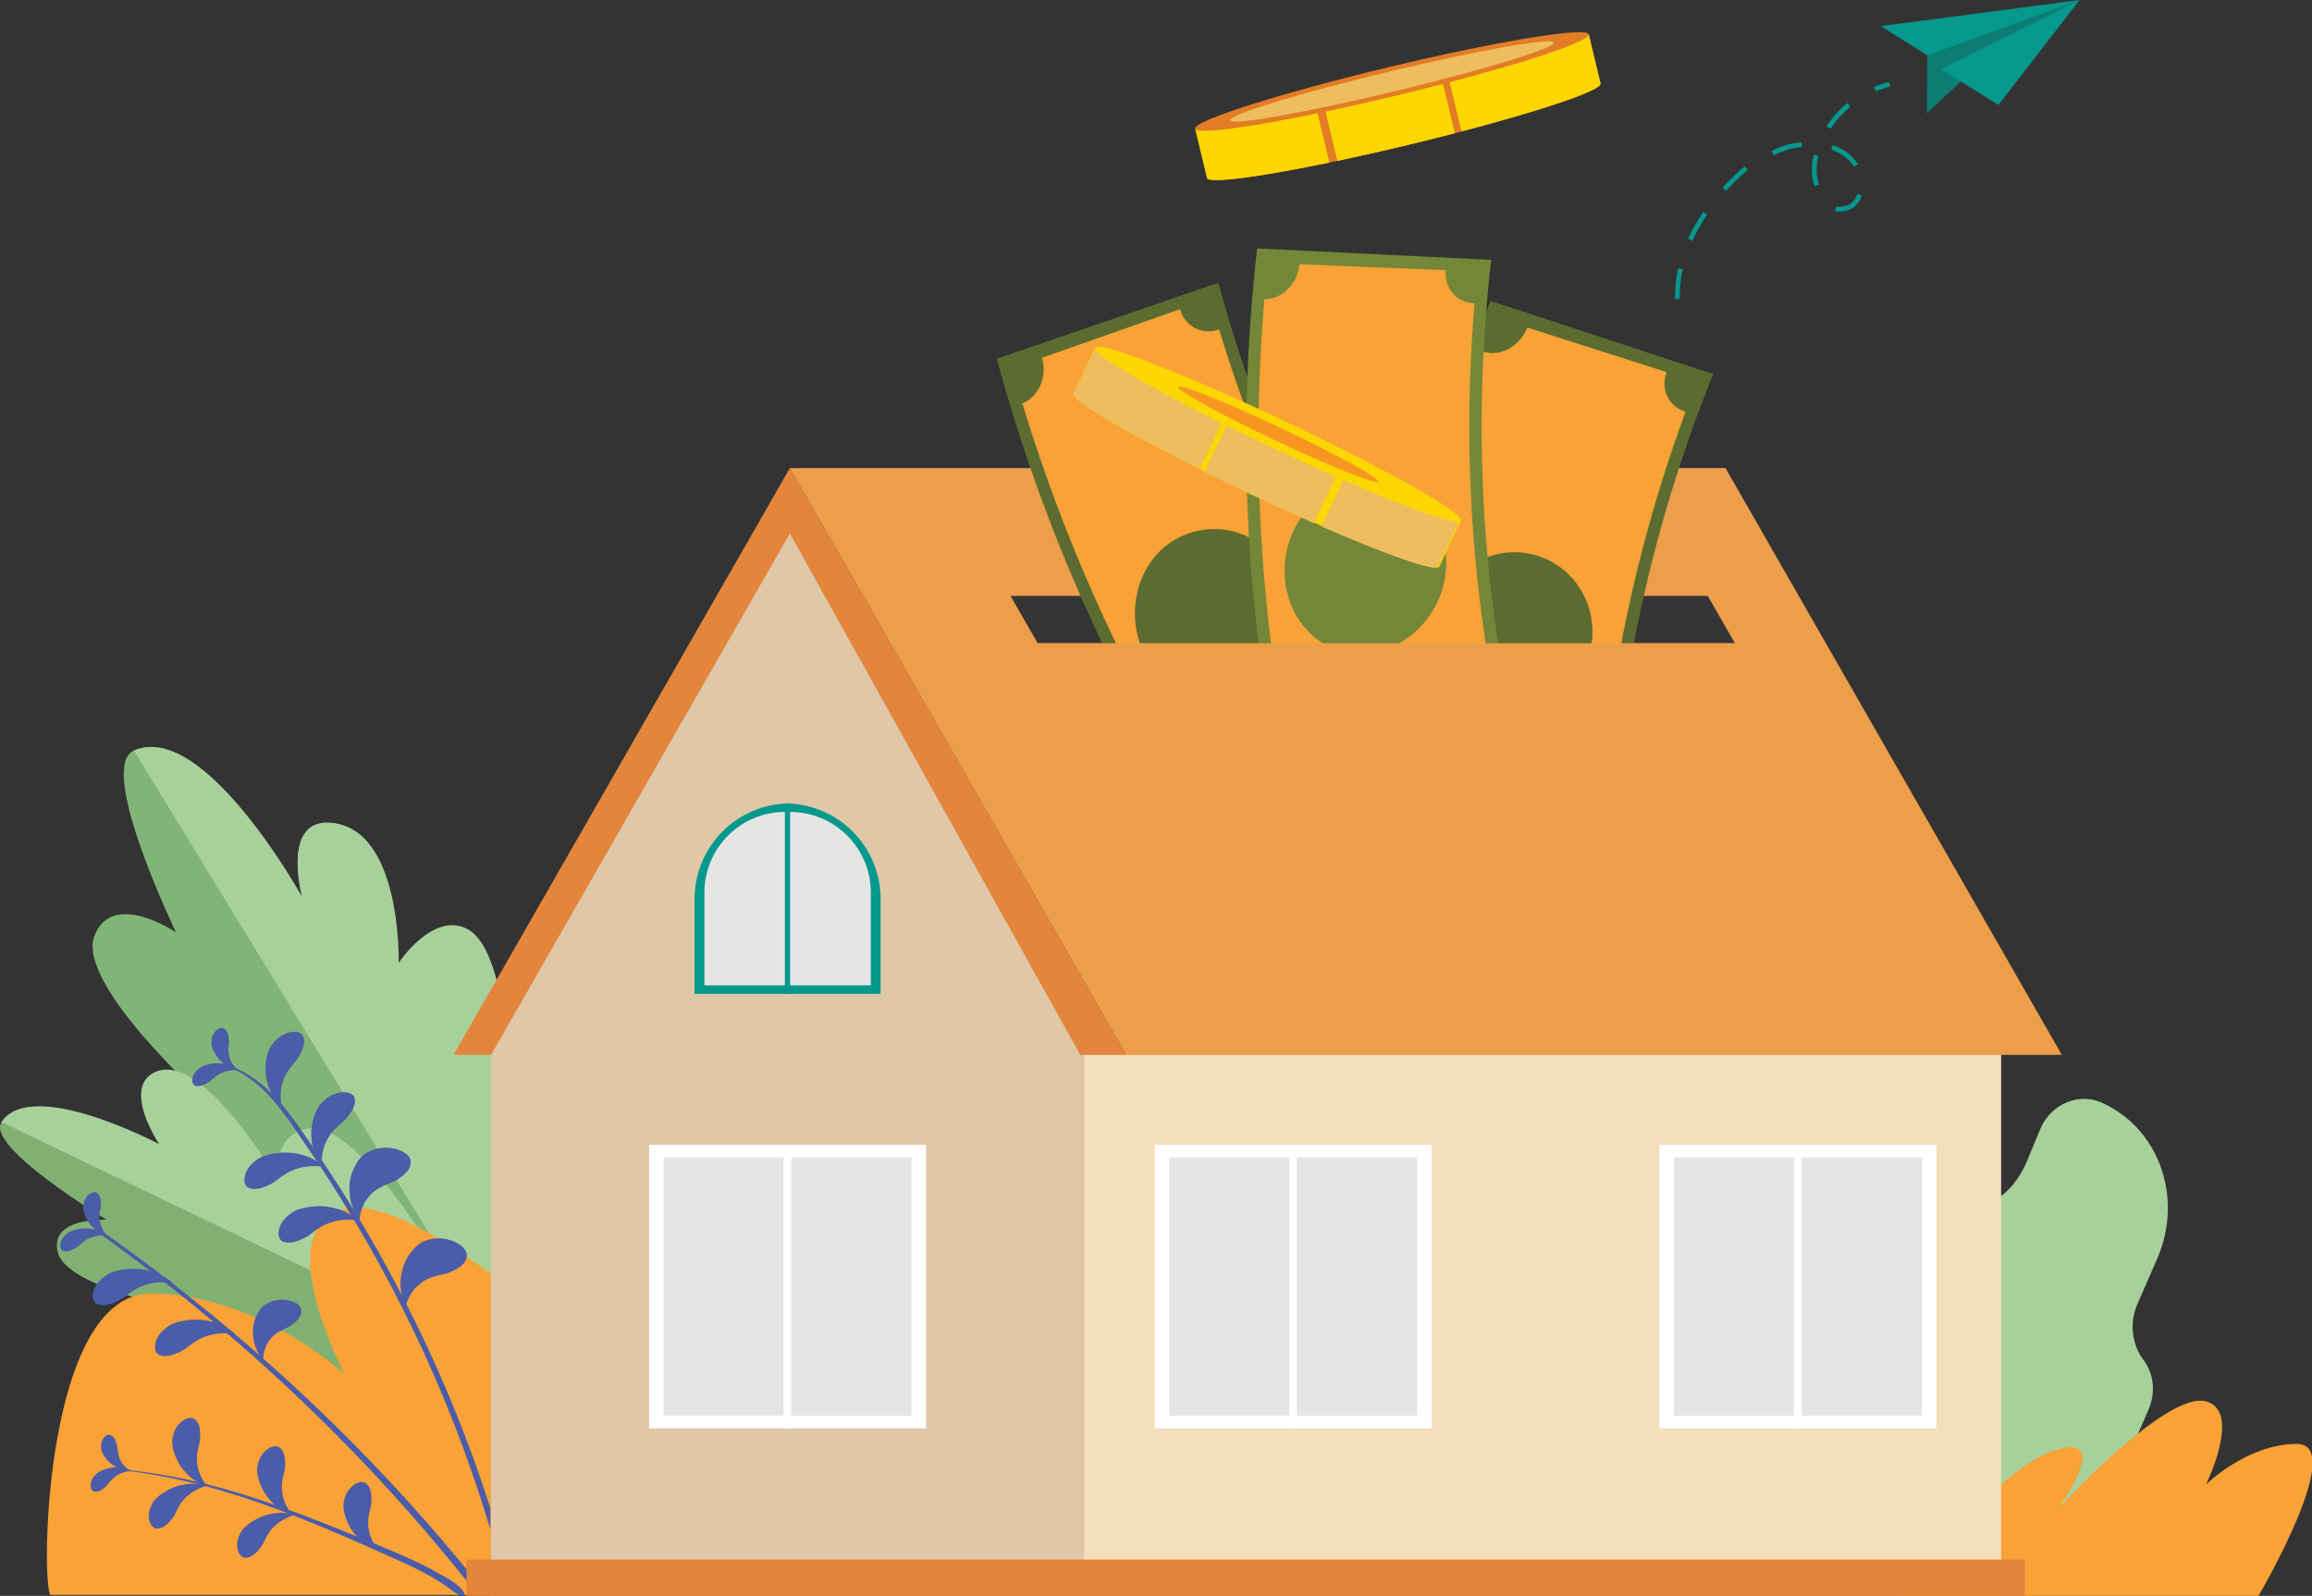 <?xml version="1.0" encoding="UTF-8"?><svg xmlns="http://www.w3.org/2000/svg" viewBox="0 0 580.44 400.71"><rect x="0" y="0" width="580.44" height="400.71" fill="#333333" stroke="none"/><g style="isolation:isolate;"><g id="Layer_1"><g><g><path d="M508.86,291.62l3.43-8.3c2.66-6.1,9.48-9.01,15.22-6.51h0c14.47,6.32,20.77,23.9,14.05,39.28l-4.91,11.24c-2.15,4.92-1.4,10.34,1.5,14.16,2.63,3.47,3.06,8.29,1.24,12.47l-2.59,5.93c-2.8,6.42,2.07,16.82-4.39,18.78-3.78,1.15-8.37,1.76-10.14,5.8l-12.73,4.96c-4.05,9.28-14.41,13.71-23.14,9.89l-4.98-2.17c-8.73-3.81-12.53-14.42-8.48-23.7h0c6.55-11.09,6.03-19.37,3.71-24.99-3.41-8.26-3.37-17.76,.32-26.21l.52-1.19c3.9-8.92,11.42-15.59,20.38-18.44,3.96-1.26,8.08-4.34,11-11.02Z" style="fill:#a8d09b;"/><path d="M476.65,400.71c3.89-5.04,25.19-32.03,39.09-36.53,15.34-4.97,.88,14.75,.88,14.75,0,0,27.21-29.75,37.19-27.07,9.15,2.46,0,20.9,0,20.9,0,0,10.31-10.21,22.81-10.21s-8.5,36.21-9.61,38.15h-90.35Z" style="fill:#f9a237;"/><g><g><path d="M126.62,341.45s-69.81-32-81.82-48.7c-12.01-16.69,5.64-17.64,5.64-17.64,0,0-31.15-28.17-26.77-40.03,4.38-11.86,20.52-.98,20.52-.98,0,0-20.03-41.46-10.59-45.63,17.59-7.76,42.27,36.85,42.27,36.85,0,0-5.3-19.38,6.81-18.75,18.27,.95,17.52,44.79,17.52,44.79,0,0,2.06-16.81,13.08-11.35,19.76,9.8,13.34,101.44,13.34,101.44Z" style="fill:#81b577;"/><path d="M117.26,233.23c-8.6-4.44-17.16,8.53-17.16,8.53,0,0,.87-34.24-17.4-35.19-12.12-.63-6.81,18.75-6.81,18.75,0,0-24.68-44.61-42.27-36.85l93.09,152.26c.66-10.63,7.59-98.72-9.44-107.51Z" style="fill:#a8d09b;"/></g><g><path d="M124.81,341.85s-57.1,6.59-71.88,.72c-14.78-5.88-4.19-13.13-4.19-13.13,0,0-31.74-5.8-34.19-14.85-2.45-9.05,12.19-8.33,12.19-8.33,0,0-30.44-18.33-26.37-24.49,7.58-11.49,42.47,7.01,42.47,7.01,0,0-11.78-10.08-3.95-14.27,11.81-6.31,30.5,21.32,30.5,21.32,0,0-1.16-6.81,8.09-7.56,16.6-1.35,47.32,53.6,47.32,53.6Z" style="fill:#81b073;"/><path d="M77.87,283.3c-9.25,.75-8.47,12.51-8.47,12.51,0,0-19.03-32.75-30.84-26.44-7.83,4.18,1.43,17.93,1.43,17.93,0,0-32.04-17.04-39.62-5.55l124.61,59.8c-4.24-6.88-31.61-59.52-47.12-58.25Z" style="fill:#a8d09b;"/></g><path d="M251.11,400.44c-8.29-9.99-53.73-63.51-83.37-72.43-32.71-9.85-1.88,29.26-1.88,29.26,0,0-58.03-58.99-79.32-53.67-19.52,4.88,0,41.44,0,41.44,0,0-21.98-20.25-48.64-20.25s-27.65,71.81-25.28,75.66H251.11Z" style="fill:#f9a237;"/><g><g><path d="M122.05,400.14c-26.49-33.5-58.7-64.46-97-91.38-.38-.27-.9,.35-.51,.63,36.32,25.96,68.46,56.61,95.5,91.25l2.01-.5Z" style="fill:#4b5ca8;"/><path d="M46.43,338.75c.89-.58,3.18-2.8,6.24-3.49,2.9-.91,6.56-.3,6.44-.23,.08,.16-2.41-2.47-6.3-3.24-3.74-1.01-8.87-.16-10.55,1.22-3.81,2.4-4.11,6.47-2.23,7.22,1.88,.8,4.38-.31,6.4-1.48Z" style="fill:#4b5ca8;"/><path d="M30.83,325.97c.89-.58,3.18-2.8,6.24-3.49,2.9-.91,6.56-.3,6.44-.23,.08,.16-2.41-2.47-6.3-3.23-3.74-1.01-8.87-.16-10.55,1.22-3.81,2.4-4.11,6.47-2.23,7.22,1.88,.8,4.38-.31,6.4-1.48Z" style="fill:#4b5ca8;"/><path d="M72.68,333.07c-.83,.48-3.78,1.45-5.14,3.64-1.57,1.98-1.55,5.18-1.44,5.11,.17,.13-2.38-2.94-2.54-6.38-.47-3.42,1.45-7.22,3.33-8.03,3.44-2.12,8.14-.73,8.66,1.09,.57,1.83-1.15,3.41-2.87,4.57Z" style="fill:#4b5ca8;"/><g><path d="M76.72,287.41c23.71,34.43,41.01,72.67,50.9,113.3l1.62-.41c-9.85-39.78-27.04-77.95-50.71-112.34-5.5-7.99-11.44-17.47-21.74-20.59-.2-.06-.27,.22-.08,.29,9.41,3.3,14.86,12.28,20,19.75Z" style="fill:#4b5ca8;"/><path d="M74.55,266.06c-.61,.83-2.95,3.01-3.63,5.87-.92,2.71-.19,6.11-.12,5.99,.18,.07-2.7-2.2-3.6-5.8-1.16-3.45-.35-8.24,1.1-9.83,2.5-3.59,6.87-3.95,7.72-2.21,.9,1.73-.24,4.08-1.47,5.98Z" style="fill:#4b5ca8;"/><path d="M68.88,296.79c.89-.58,3.18-2.8,6.24-3.49,2.9-.91,6.56-.3,6.44-.23,.08,.16-2.41-2.47-6.3-3.23-3.74-1.01-8.87-.16-10.55,1.22-3.81,2.4-4.11,6.47-2.23,7.22,1.88,.8,4.38-.31,6.4-1.48Z" style="fill:#4b5ca8;"/><path d="M77.44,310.26c.89-.58,3.18-2.8,6.24-3.49,2.9-.91,6.56-.3,6.44-.23,.08,.16-2.41-2.47-6.3-3.23-3.74-1.01-8.87-.16-10.55,1.22-3.81,2.4-4.11,6.47-2.23,7.22,1.88,.8,4.38-.31,6.4-1.48Z" style="fill:#4b5ca8;"/><path d="M86.53,281.3c-.74,.73-3.42,2.54-4.58,5.26-1.37,2.54-1.23,6-1.13,5.9,.16,.09-2.3-2.56-2.58-6.25-.56-3.58,1.05-8.19,2.75-9.55,3.08-3.18,7.46-2.89,8-1.05,.6,1.84-.93,3.99-2.46,5.69Z" style="fill:#4b5ca8;"/><path d="M99.11,296.58c-1.06,.52-4.76,1.47-6.62,4.04-2.11,2.29-2.37,6.21-2.23,6.13,.2,.17-2.64-3.78-2.52-8.01-.26-4.22,2.43-8.72,4.81-9.55,4.4-2.31,10.03-.25,10.49,2.02,.53,2.29-1.73,4.08-3.93,5.36Z" style="fill:#4b5ca8;"/><path d="M112.36,319.71c-1.14,.35-4.96,.7-7.26,2.95-2.49,1.93-3.46,5.75-3.31,5.69,.16,.2-1.92-4.14-1.03-8.29,.51-4.2,3.98-8.22,6.47-8.67,4.76-1.59,9.93,1.32,9.98,3.63,.11,2.34-2.44,3.76-4.85,4.67Z" style="fill:#4b5ca8;"/><path d="M52.75,271.48c.5-.38,1.75-1.78,3.53-2.32,1.67-.66,3.87-.44,3.8-.4,.05,.09-1.54-1.36-3.88-1.66-2.26-.45-5.25,.26-6.18,1.15-2.14,1.57-2.13,3.99-.98,4.36,1.15,.4,2.58-.36,3.72-1.14Z" style="fill:#4b5ca8;"/><path d="M57.51,261.65c-.02,.6-.45,2.38,.18,4.01,.46,1.63,1.98,3.12,1.98,3.04,.11-.02-2.1-.31-3.78-1.85-1.76-1.39-2.98-4.03-2.8-5.25,.03-2.54,2.1-4,3.12-3.38,1.04,.6,1.27,2.12,1.3,3.43Z" style="fill:#4b5ca8;"/></g><path d="M19.6,312.96c.5-.38,1.75-1.78,3.53-2.32,1.67-.66,3.87-.45,3.8-.4,.05,.09-1.54-1.36-3.88-1.66-2.26-.45-5.25,.26-6.18,1.15-2.14,1.57-2.13,3.99-.98,4.36,1.15,.4,2.58-.36,3.71-1.14Z" style="fill:#4b5ca8;"/><path d="M25.33,303.04c-.07,.59-.66,2.34-.18,4.01,.32,1.66,1.7,3.26,1.71,3.18,.11,0-2.07-.46-3.61-2.13-1.63-1.52-2.62-4.24-2.32-5.45,.26-2.52,2.45-3.83,3.41-3.13,.98,.68,1.08,2.21,.99,3.52Z" style="fill:#4b5ca8;"/></g><path d="M30.43,369.18c24.21,2.47,46.76,12.4,68.46,22.09,14.64,6.53,13.9,8.39,16.88,9.37,.48,.16,.97-.33,.73-.76-1.15-2.11-4.15-3.54-6.25-4.76-2.44-1.41-4.98-2.66-7.56-3.83-5.52-2.49-11.19-4.74-16.82-7.01-11.46-4.63-23.1-8.98-35.2-11.93-6.64-1.62-13.39-2.78-20.22-3.35-.13-.01-.14,.17-.02,.18h0Z" style="fill:#4b5ca8;"/><path d="M50.18,361.91c-.16,.92-1.19,3.6-.55,6.25,.38,2.61,2.43,5.19,2.44,5.06,.18,0-3.2-.85-5.48-3.54-2.44-2.47-3.79-6.78-3.25-8.64,.57-3.92,4.08-5.83,5.53-4.69,1.49,1.12,1.53,3.51,1.3,5.55Z" style="fill:#4b5ca8;"/><path d="M71.5,369.01c-.16,.92-1.19,3.6-.55,6.25,.38,2.61,2.43,5.19,2.44,5.06,.18,0-3.2-.85-5.48-3.54-2.44-2.47-3.79-6.78-3.25-8.64,.57-3.92,4.08-5.83,5.53-4.69,1.49,1.12,1.53,3.51,1.3,5.55Z" style="fill:#4b5ca8;"/><path d="M93.17,377.99c-.16,.92-1.19,3.6-.55,6.25,.38,2.61,2.43,5.19,2.44,5.06,.18,0-3.2-.85-5.48-3.54-2.44-2.47-3.79-6.78-3.25-8.64,.57-3.92,4.08-5.83,5.53-4.69,1.49,1.12,1.53,3.51,1.31,5.55Z" style="fill:#4b5ca8;"/><path d="M43.81,380.43c.44-.76,1.29-3.27,3.35-4.9,1.85-1.73,4.91-2.56,4.84-2.46,.13,.1-2.87-1.03-6.16-.24-3.28,.55-6.86,3.03-7.58,4.68-1.93,3.19-.49,6.42,1.27,6.32,1.77-.05,3.23-1.79,4.29-3.41Z" style="fill:#4b5ca8;"/><path d="M65.99,387.73c.44-.76,1.29-3.27,3.35-4.9,1.85-1.73,4.91-2.56,4.84-2.46,.12,.1-2.87-1.03-6.16-.24-3.28,.55-6.86,3.03-7.58,4.68-1.93,3.19-.49,6.42,1.27,6.32,1.77-.05,3.23-1.79,4.29-3.41Z" style="fill:#4b5ca8;"/><path d="M26.92,372.92c.38-.42,1.27-1.9,2.8-2.66,1.41-.86,3.45-1.01,3.39-.95,.06,.08-1.65-1-3.83-.91-2.14-.06-4.74,1.06-5.43,2.01-1.67,1.77-1.22,3.97-.1,4.13,1.12,.18,2.28-.73,3.18-1.61Z" style="fill:#4b5ca8;"/><path d="M29.48,363.22c.09,.55,.02,2.24,.88,3.63,.71,1.41,2.37,2.53,2.35,2.46,.1-.03-1.97,.05-3.78-1.09-1.85-.99-3.44-3.21-3.49-4.35-.43-2.32,1.19-3.98,2.23-3.57,1.06,.39,1.54,1.73,1.8,2.92Z" style="fill:#4b5ca8;"/></g></g><rect x="123.1" y="378.41" width="379.28" height="22.3" style="fill:#f9a237;"/></g><g><rect x="124.4" y="264.7" width="377.99" height="127.04" style="fill:#f5debc;"/><polygon points="272.19 391.74 123.27 391.74 123.27 264.86 198.3 127.72 272.19 264.7 272.19 391.74" style="fill:#dfc7a8;"/><g><rect x="289.88" y="287.43" width="35.76" height="71.21" style="fill:#fff;"/><rect x="276.21" y="307.95" width="64.83" height="30.18" transform="translate(631.66 14.41) rotate(90)" style="fill:#e5e5e4;"/><rect x="323.66" y="287.43" width="35.76" height="71.21" style="fill:#fff;"/><rect x="308.27" y="307.95" width="64.83" height="30.18" transform="translate(663.72 -17.64) rotate(90)" style="fill:#e5e5e4;"/></g><g><rect x="162.96" y="287.43" width="35.76" height="71.21" style="fill:#fff;"/><rect x="149.29" y="307.95" width="64.83" height="30.18" transform="translate(504.74 141.33) rotate(90)" style="fill:#e5e5e4;"/><rect x="196.74" y="287.43" width="35.76" height="71.21" style="fill:#fff;"/><rect x="181.35" y="307.95" width="64.83" height="30.18" transform="translate(536.8 109.28) rotate(90)" style="fill:#e5e5e4;"/></g><g><path d="M198.4,249.55h-24.02v-23.81c0-13.26,10.75-24.02,24.02-24.02h0v47.82Z" style="fill:#05988d;"/><path d="M176.84,247.4v-23.27c0-11.19,9.07-20.27,20.27-20.27h0v43.54h-20.27Z" style="fill:#e5e5e4;"/><path d="M221.08,249.55h-24.02v-47.82h0c13.26,0,24.02,10.75,24.02,24.02v23.81Z" style="fill:#05988d;"/><path d="M198.36,247.4v-43.54h0c11.19,0,20.27,9.07,20.27,20.27v23.27h-20.27Z" style="fill:#e5e5e4;"/></g><g><rect x="416.6" y="287.43" width="35.76" height="71.21" style="fill:#fff;"/><rect x="402.93" y="307.95" width="64.83" height="30.18" transform="translate(758.38 -112.3) rotate(90)" style="fill:#e5e5e4;"/><rect x="450.38" y="287.43" width="35.76" height="71.21" style="fill:#fff;"/><rect x="434.98" y="307.95" width="64.83" height="30.18" transform="translate(790.44 -144.36) rotate(90)" style="fill:#e5e5e4;"/></g><rect x="117.11" y="391.59" width="391.27" height="9.12" style="fill:#e3863b;"/><path d="M198.3,117.53l-84.44,147.33h9.42l75.02-130.9,72.9,130.9h11.55S199.67,119.95,198.3,117.53Z" style="fill:#e3863b;"/><polygon points="517.63 264.86 282.74 264.86 198.3 117.53 433.19 117.53 517.63 264.86" style="fill:#ec9e4b;"/><polygon points="435.57 161.51 260.52 161.51 253.7 149.63 428.74 149.63 435.57 161.51" style="fill:#353535;"/><g><path d="M366.96,195.16c-28.01-36.59-48.73-78.72-61.08-124.16-18.55,6.36-37.09,12.72-55.64,19.08,14.28,52.55,38.24,101.26,70.62,143.56,15.37-12.82,30.73-25.65,46.1-38.47Z" style="fill:#5c6c30;"/><path d="M296.27,77.63c-11.55,4.07-23.1,8.13-34.65,12.2,1.34,4.77-.83,9.86-4.96,11.44,13.22,43.48,33.21,84.12,59.21,120.37,3.54-2.77,8.69-1.81,11.6,2.06,9.65-7.93,19.3-15.85,28.95-23.78-2.68-3.56-1.91-8.75,1.63-11.52-22.84-31.84-40.39-67.52-52-105.7-4.13,1.57-8.56-.68-9.79-5.06Z" style="fill:#f9a237; mix-blend-mode:multiply;"/><path d="M315.3,173.28c9.45-6.24,12.54-19.09,7.54-29.07-5.02-9.97-16.73-14.29-26.8-9.29-10.05,4.99-14.22,18.45-8.58,29.66,5.63,11.22,18.41,14.93,27.84,8.7Z" style="fill:#5c6c30;"/></g><g><path d="M403.87,229.8c-.25-46.08,8.64-92.18,26.22-135.87-18.63-6.12-37.25-12.24-55.88-18.37-20.32,50.52-30.61,103.82-30.32,157.09,19.99-.95,39.98-1.91,59.98-2.86Z" style="fill:#5c6c30;"/><path d="M418.43,93.43c-11.66-3.73-23.33-7.46-34.99-11.18-1.81,4.61-6.62,7.36-10.86,6.12-15.7,42.65-24.28,87.11-25.42,131.71,4.49-.07,8.02,3.8,8.01,8.65,12.48-.5,24.96-.99,37.43-1.49,.01-4.46,3.76-8.13,8.25-8.2,1-39.17,8.54-78.21,22.32-115.66-4.24-1.24-6.41-5.7-4.75-9.94Z" style="fill:#f9a237; mix-blend-mode:multiply;"/><path d="M375.88,181.18c11.3,.72,21.52-7.65,23.56-18.63,2.01-10.98-4.72-21.49-15.77-23.58-11.03-2.09-22.47,6.13-24.74,18.48-2.29,12.35,5.67,23.01,16.95,23.73Z" style="fill:#5c6c30;"/></g><g><path d="M385.14,203.2c-12.47-44.36-16.13-91.16-10.78-137.95-19.58-.96-39.17-1.92-58.75-2.87-6.18,54.1-1.95,108.22,12.47,159.51,19.02-6.23,38.04-12.45,57.06-18.68Z" style="fill:#748738;"/><path d="M362.97,67.85c-12.23-.5-24.47-1-36.7-1.5-.52,4.92-4.43,8.86-8.84,8.79-3.81,45.29-.28,90.43,10.45,133.74,4.31-1.26,8.74,1.54,10.01,6.21,11.9-3.79,23.8-7.58,35.7-11.38-1.17-4.3,1.47-8.84,5.78-10.1-9.43-38.03-12.53-77.67-9.18-117.44-4.41-.07-7.7-3.8-7.22-8.33Z" style="fill:#f9a237; mix-blend-mode:multiply;"/><path d="M345.24,163.75c11.09-2.3,18.71-13.09,17.77-24.21-.97-11.12-10.26-19.46-21.46-18.55-11.19,.91-20.04,11.87-18.95,24.38,1.07,12.51,11.58,20.68,22.64,18.38Z" style="fill:#748738;"/></g><polygon points="260.52 161.51 435.57 161.51 437.02 213.92 407.54 240.54 312.85 244.72 286.06 202.93 260.52 161.51" style="fill:#ec9e4b;"/><g><path d="M274.88,87.44l-5.39,11.4c-.87,1.84,18.98,13.06,44.35,25.05,25.37,11.99,46.64,20.22,47.51,18.38l5.39-11.4-91.86-43.43Z" style="fill:#fcd600;"/><g><path d="M301.21,117.76l6.91-14.61-33.24-15.72-5.39,11.4c-.72,1.52,12.72,9.45,31.72,18.92Z" style="fill:#eebd5e;"/><path d="M302.39,118.52c3.54,1.75,7.25,3.55,11.1,5.37,5.73,2.71,11.24,5.22,16.37,7.47l6.87-14.52-27.41-12.96-6.92,14.64Z" style="fill:#eebd5e;"/><path d="M331.72,132.18c16.6,7.23,28.62,11.46,29.27,10.09l5.39-11.4-27.82-13.16-6.84,14.47Z" style="fill:#eebd5e;"/></g><path d="M366.8,130.75c-.87,1.84-22.14-6.39-47.51-18.38-25.37-11.99-45.22-23.21-44.35-25.05,.87-1.84,22.14,6.39,47.51,18.38,25.37,11.99,45.22,23.21,44.35,25.05Z" style="fill:#fcd600;"/><path d="M345.97,120.9c-.4,.85-11.97-3.78-25.83-10.34-13.87-6.56-24.78-12.56-24.38-13.41,.4-.85,11.97,3.78,25.83,10.34,13.87,6.56,24.78,12.56,24.38,13.41Z" style="fill:#f79721;"/></g><g><path d="M398.89,8.73l2.94,12.26c.48,1.98-21.26,8.9-48.54,15.44-27.28,6.55-49.79,10.25-50.26,8.26l-2.94-12.26,98.8-23.71Z" style="fill:#e27c25;"/><g><path d="M366.91,33.02l-3.77-15.72,35.75-8.58,2.94,12.26c.39,1.64-14.38,6.65-34.92,12.03Z" style="fill:#fcd600;"/><path d="M365.26,33.46c-3.82,.99-7.83,1.99-11.96,2.98-6.16,1.48-12.08,2.81-17.55,3.97l-3.75-15.62,29.48-7.07,3.78,15.75Z" style="fill:#fcd600;"/><path d="M333.75,40.82c-17.73,3.67-30.37,5.36-30.72,3.88l-2.94-12.26,29.93-7.18,3.73,15.56Z" style="fill:#fcd600;"/></g><path d="M300.06,32.31c.48,1.98,22.98-1.72,50.26-8.26,27.28-6.55,49.02-13.46,48.54-15.44-.48-1.98-22.98,1.72-50.26,8.26-27.28,6.55-49.02,13.46-48.54,15.44Z" style="fill:#e27c25;"/><path d="M308.78,30.21c.33,1.37,18.81-1.88,41.28-7.27,22.47-5.39,40.41-10.87,40.08-12.25-.33-1.37-18.81,1.88-41.28,7.27-22.47,5.39-40.41,10.87-40.08,12.25Z" style="fill:#eebd5e;"/></g><g><g><path d="M483.87,13.9l-.13,14.58,9.24-8.7L522.1,0l-23.77,5.18s-11.88,4.5-12.47,5.19c-.59,.68-1.99,3.53-1.99,3.53Z" style="fill:#0b7d72;"/><polygon points="472.16 6.55 522.1 0 483.87 13.9 472.16 6.55" style="fill:#05988d;"/><polygon points="501.71 26.34 487.32 17.41 522.1 0 501.71 26.34" style="fill:#05988d;"/></g><g><path d="M420.53,74.09c.01-1.16,.09-2.34,.23-3.51,.13-1.08,.31-2.16,.55-3.24l1.16,.26c-.23,1.04-.41,2.09-.53,3.12-.13,1.12-.21,2.26-.22,3.38,0,.33,0,.66,0,.98l-1.19,.03c0-.35,0-.69,0-1.02Zm3.26-14.13c1.03-2.28,2.32-4.56,3.82-6.76l.98,.67c-1.46,2.15-2.72,4.37-3.72,6.59l-1.08-.49Zm37.04-6.98c-.07-.03-.15-.07-.22-.11l.53-1.06c.06,.03,.13,.06,.18,.09,0,0,.03,.01,.12,.02,.66,.08,2.34-.13,3.22-.81,.74-.57,1.29-1.38,1.64-2.4l1.12,.39c-.42,1.23-1.12,2.25-2.03,2.95-1.21,.95-3.26,1.15-4.09,1.05-.2-.02-.35-.06-.48-.12Zm-28.4-5.86c1.71-1.87,3.59-3.67,5.58-5.37l.77,.91c-1.96,1.66-3.8,3.43-5.47,5.26l-.87-.81Zm22.56-2.78c-.14-1.13-.14-2.32,0-3.52,.08-.65,.2-1.31,.36-1.97l1.15,.28c-.15,.62-.26,1.24-.33,1.84-.13,1.11-.13,2.19,0,3.23,.09,.74,.26,1.47,.5,2.18l-1.12,.39c-.27-.79-.46-1.6-.56-2.41Zm4.92-6.72l-.16-.05,.37-1.13,.17,.06c2.57,.88,4.82,2.59,6.16,4.7l-1,.64c-1.2-1.88-3.22-3.42-5.54-4.21Zm-15.12,.25c1.26-.56,3.55-1.54,4.8-1.75,.97-.17,1.86-.29,2.72-.37l.11,1.19c-.83,.08-1.69,.19-2.63,.36-.82,.14-2.46,.75-4.52,1.67l-.48-1.09Zm13.77-6.19c1.44-2.18,3.19-4.14,5.22-5.82l.76,.92c-1.93,1.61-3.61,3.48-4.98,5.56l-.99-.66Z" style="fill:#05988d;"/><path d="M470.91,22.92c1.2-.49,2.42-.89,3.63-1.16l-.26-1.16c-1.28,.29-2.56,.7-3.82,1.22l.45,1.1Z" style="fill:#05988d;"/></g></g></g></g></g></g></svg>